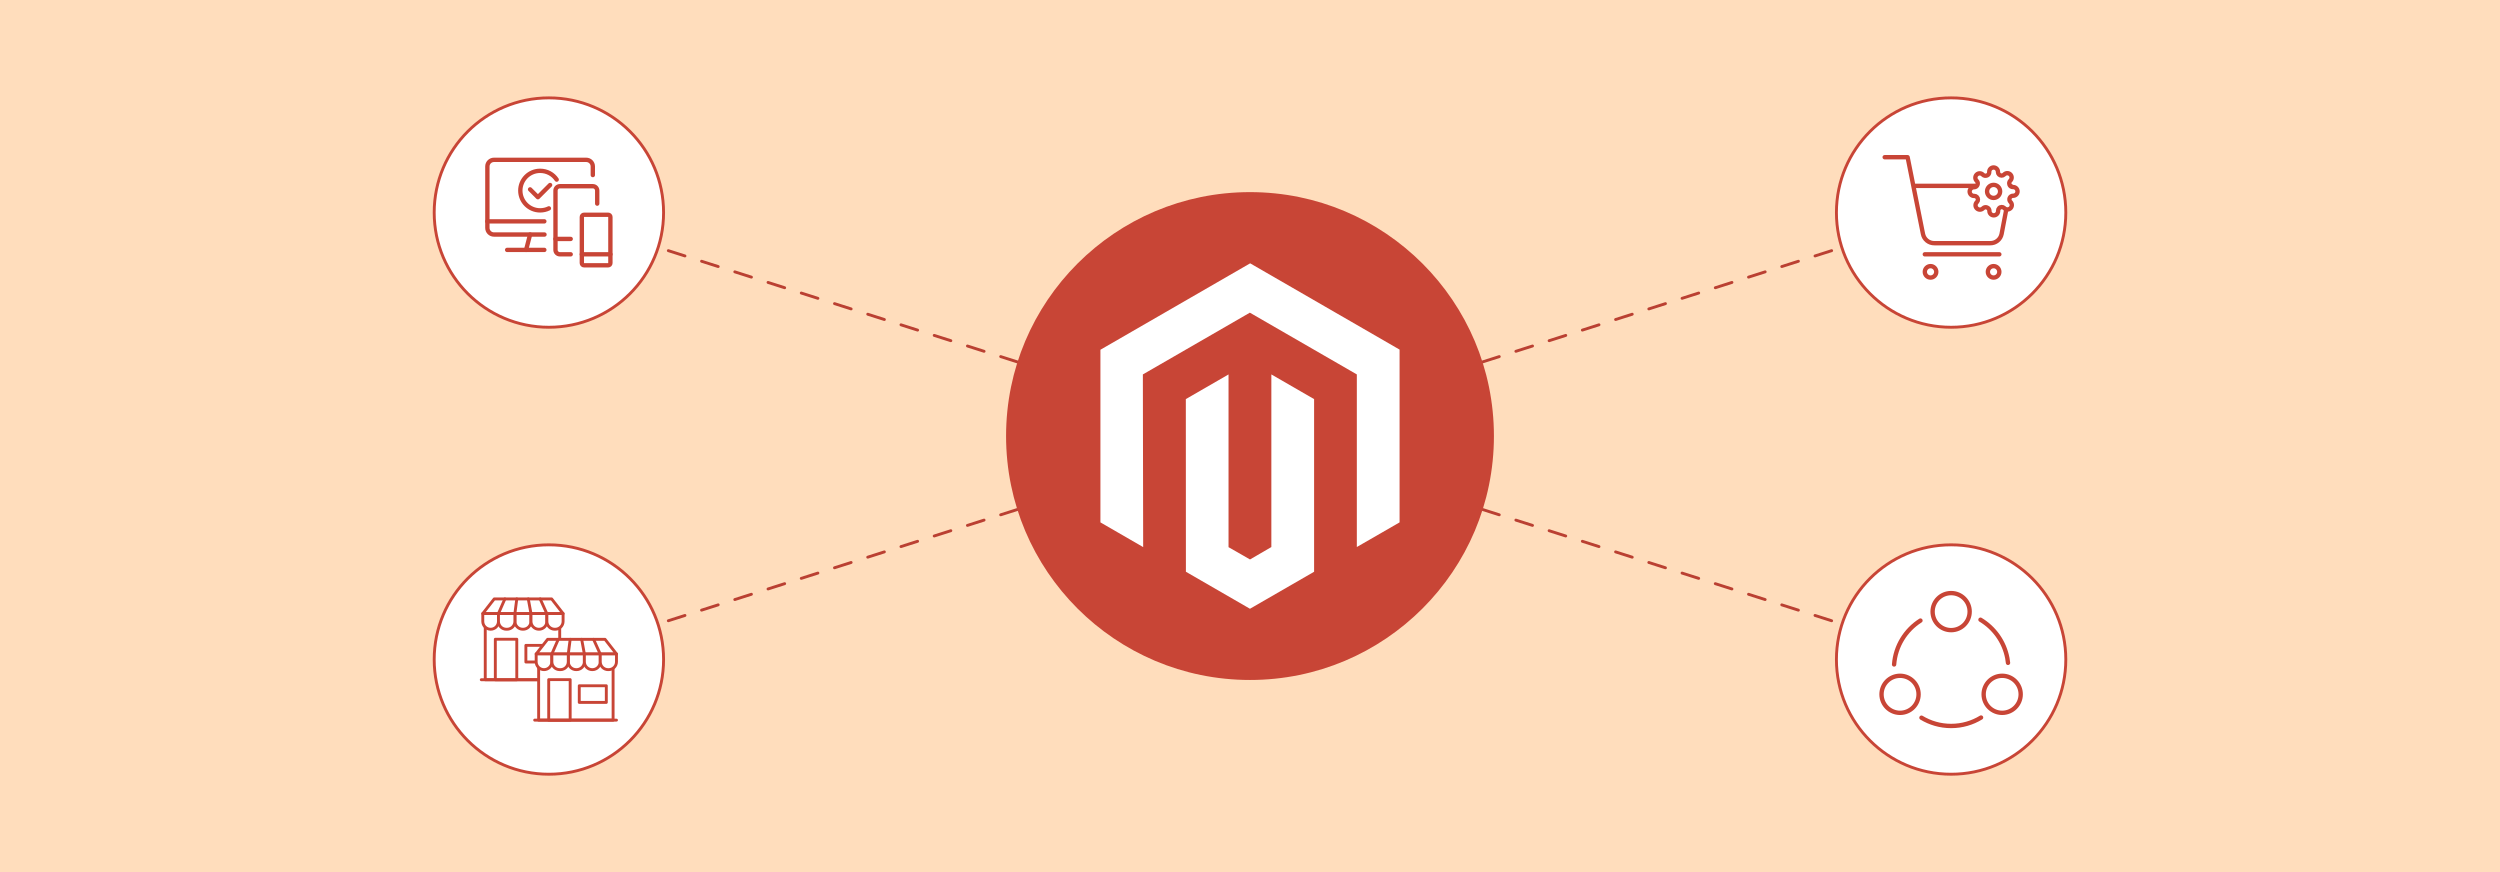 <?xml version="1.0" encoding="UTF-8"?><svg id="Layer_1" xmlns="http://www.w3.org/2000/svg" viewBox="0 0 860 300"><rect x="0" width="860" height="300" fill="#ffddbc"/><g><path d="m430,150.5c-.212,0-.409-.136-.477-.348-.084-.263.061-.544.325-.628l5.717-1.822c.261-.085.544.062.628.325.084.263-.061.544-.325.628l-5.716,1.822c-.05.016-.102.023-.152.023Zm11.434-3.644c-.212,0-.408-.136-.477-.348-.084-.263.061-.544.324-.628l5.716-1.822c.268-.085.544.062.629.325.084.263-.061.544-.324.628l-5.716,1.822c-.051.016-.102.023-.152.023Zm11.433-3.644c-.212,0-.408-.136-.477-.348-.084-.263.061-.544.325-.628l5.717-1.822c.262-.084.543.062.628.325.084.263-.061.544-.325.628l-5.717,1.822c-.05.016-.102.023-.151.023Zm11.434-3.644c-.212,0-.408-.136-.477-.348-.084-.263.061-.544.325-.628l5.717-1.822c.262-.085.543.062.628.325.084.263-.061.544-.325.628l-5.717,1.822c-.05.016-.102.023-.151.023Zm11.433-3.644c-.212,0-.408-.136-.477-.348-.084-.263.061-.544.325-.628l5.716-1.822c.267-.085.545.062.629.325.084.263-.061.544-.324.628l-5.718,1.822c-.05.016-.102.023-.151.023Zm11.434-3.644c-.212,0-.408-.136-.477-.348-.084-.263.061-.544.325-.628l5.716-1.822c.266-.084.545.062.629.325.084.263-.061.544-.324.628l-5.718,1.822c-.05.016-.102.023-.151.023Zm11.434-3.644c-.212,0-.408-.136-.477-.348-.084-.263.061-.544.325-.628l5.716-1.822c.266-.085.545.062.629.325.084.263-.061.544-.324.628l-5.718,1.822c-.05.016-.102.023-.151.023Zm11.433-3.644c-.212,0-.408-.136-.477-.348-.084-.263.061-.544.325-.628l5.717-1.822c.261-.085.544.062.628.325.084.263-.061.544-.325.628l-5.717,1.822c-.05.016-.102.023-.151.023Zm11.434-3.644c-.212,0-.408-.136-.477-.348-.084-.263.061-.544.325-.628l5.717-1.822c.261-.084.544.062.628.325.084.263-.061.544-.325.628l-5.717,1.822c-.05.016-.102.023-.151.023Zm11.434-3.644c-.212,0-.408-.136-.477-.348-.084-.263.061-.544.324-.628l5.716-1.822c.268-.086.544.062.629.325.084.263-.061.544-.324.628l-5.716,1.822c-.051.016-.102.023-.152.023Zm11.433-3.644c-.212,0-.408-.136-.477-.348-.084-.263.061-.544.324-.628l5.718-1.822c.262-.085.543.062.628.325.084.263-.061.544-.325.628l-5.716,1.822c-.051.016-.102.023-.152.023Zm11.434-3.644c-.212,0-.408-.136-.477-.348-.084-.263.061-.544.324-.628l5.718-1.822c.262-.085.543.062.628.325.084.263-.061.544-.325.628l-5.716,1.822c-.051.016-.102.023-.152.023Zm11.433-3.644c-.212,0-.408-.136-.477-.348-.084-.263.061-.544.325-.628l5.717-1.822c.263-.086.543.062.628.325.084.263-.061.544-.325.628l-5.717,1.822c-.05.016-.102.023-.151.023Zm11.434-3.644c-.212,0-.408-.136-.477-.348-.084-.263.061-.544.325-.628l5.717-1.822c.263-.085.543.062.628.325.084.263-.061.544-.325.628l-5.717,1.822c-.05.016-.102.023-.151.023Zm11.434-3.644c-.212,0-.408-.136-.477-.348-.084-.263.061-.544.324-.628l5.716-1.822c.267-.085.545.062.629.325.084.263-.061.544-.324.628l-5.716,1.822c-.051.016-.102.023-.152.023Zm11.433-3.644c-.212,0-.408-.136-.477-.348-.084-.263.061-.544.325-.628l5.716-1.822c.267-.086.545.062.629.325.084.263-.061.544-.324.628l-5.718,1.822c-.05.016-.102.023-.151.023Zm11.434-3.644c-.212,0-.408-.136-.477-.348-.084-.263.061-.544.325-.628l5.716-1.822c.267-.085.545.062.629.325.084.263-.061.544-.324.628l-5.718,1.822c-.05.016-.102.023-.151.023Zm11.434-3.644c-.212,0-.408-.136-.477-.348-.084-.263.061-.544.324-.628l5.716-1.822c.268-.085.544.062.629.325.084.263-.061.544-.324.628l-5.716,1.822c-.051.016-.102.023-.152.023Zm11.433-3.644c-.212,0-.408-.136-.477-.348-.084-.263.061-.544.325-.628l5.717-1.822c.262-.084.543.062.628.325.084.263-.061.544-.325.628l-5.717,1.822c-.05.016-.102.023-.151.023Zm11.434-3.644c-.212,0-.408-.136-.477-.348-.084-.263.061-.544.325-.628l5.717-1.822c.262-.085.543.062.628.325.084.263-.061.544-.325.628l-5.717,1.822c-.05.016-.102.023-.151.023Zm11.433-3.644c-.212,0-.408-.136-.477-.348-.084-.263.061-.544.324-.628l5.718-1.822c.262-.085.544.062.628.325.084.263-.061.544-.325.628l-5.716,1.822c-.051.016-.102.023-.152.023Zm11.434-3.644c-.212,0-.408-.136-.477-.348-.084-.263.061-.544.324-.628l1.086-.346c.268-.084.544.062.629.325.084.263-.061.544-.324.628l-1.086.346c-.051.016-.102.023-.152.023Z" fill="#ba4032"/><path d="m671.184,227.138c-.05,0-.102-.008-.151-.023l-1.086-.346c-.264-.084-.409-.365-.325-.628.083-.263.366-.407.628-.325l1.086.346c.264.084.409.365.325.628-.067.213-.265.349-.477.349Zm-6.803-2.168c-.05,0-.102-.008-.151-.023l-5.718-1.822c-.263-.084-.408-.365-.324-.628.085-.263.361-.406.629-.325l5.716,1.822c.264.084.409.365.325.628-.068.213-.265.349-.477.349Zm-11.433-3.644c-.05,0-.102-.008-.151-.023l-5.717-1.822c-.264-.084-.409-.365-.325-.628s.366-.407.628-.325l5.717,1.822c.264.084.409.365.325.628-.068.213-.265.349-.477.349Zm-11.434-3.644c-.05,0-.102-.008-.151-.023l-5.717-1.822c-.264-.084-.409-.365-.325-.628s.366-.406.628-.325l5.717,1.822c.264.084.409.365.325.628-.068.213-.265.349-.477.349Zm-11.434-3.644c-.05,0-.102-.008-.152-.023l-5.716-1.822c-.263-.084-.408-.365-.324-.629.084-.262.362-.407.629-.324l5.716,1.822c.263.084.408.365.324.629-.068.212-.265.348-.477.348Zm-11.433-3.644c-.05,0-.102-.008-.152-.023l-5.716-1.822c-.264-.084-.409-.365-.325-.628s.365-.407.628-.325l5.718,1.822c.263.084.408.365.324.628-.068.213-.265.349-.477.349Zm-11.434-3.644c-.05,0-.102-.008-.151-.023l-5.717-1.821c-.264-.084-.409-.365-.325-.628s.365-.407.628-.325l5.717,1.821c.264.084.409.365.325.628-.068.213-.265.349-.477.349Zm-11.434-3.644c-.05,0-.102-.008-.152-.023l-5.716-1.822c-.263-.084-.408-.365-.324-.629.084-.262.361-.405.629-.324l5.716,1.822c.263.084.408.365.324.629-.068.212-.265.348-.477.348Zm-11.433-3.644c-.05,0-.102-.008-.151-.023l-5.717-1.822c-.264-.084-.409-.365-.325-.628s.367-.408.628-.325l5.717,1.822c.264.084.409.365.325.629-.068.212-.265.348-.477.348Zm-11.434-3.644c-.05,0-.102-.008-.151-.023l-5.717-1.822c-.264-.084-.409-.365-.325-.628s.367-.407.628-.325l5.717,1.822c.264.084.409.365.325.629-.068.212-.265.348-.477.348Zm-11.433-3.644c-.05,0-.102-.008-.151-.023l-5.718-1.822c-.263-.084-.408-.365-.324-.628.085-.263.361-.408.629-.325l5.716,1.822c.264.084.409.365.325.629-.068.212-.265.348-.477.348Zm-11.434-3.644c-.05,0-.102-.008-.151-.023l-5.718-1.822c-.263-.084-.408-.365-.324-.628.085-.263.361-.407.629-.325l5.716,1.822c.264.084.409.365.325.629-.068.212-.265.348-.477.348Zm-11.434-3.644c-.05,0-.102-.008-.151-.023l-5.716-1.821c-.264-.084-.409-.365-.325-.628s.365-.407.628-.325l5.716,1.821c.264.084.409.365.325.628-.068.213-.265.349-.477.349Zm-11.433-3.644c-.05,0-.102-.008-.151-.023l-5.717-1.822c-.264-.084-.409-.365-.325-.628s.365-.406.628-.325l5.717,1.822c.264.084.409.365.325.628-.068.213-.265.349-.477.349Zm-11.434-3.644c-.05,0-.102-.008-.151-.023l-5.717-1.822c-.264-.084-.409-.365-.325-.628.085-.263.365-.408.628-.325l5.717,1.822c.264.084.409.365.325.628-.068.213-.265.349-.477.349Zm-11.433-3.644c-.05,0-.102-.008-.152-.023l-5.716-1.822c-.264-.084-.409-.365-.325-.628s.367-.407.628-.325l5.718,1.822c.263.084.408.365.324.628-.068.213-.265.349-.477.349Zm-11.434-3.644c-.05,0-.102-.008-.152-.023l-5.716-1.822c-.264-.084-.409-.365-.325-.628s.367-.408.628-.325l5.718,1.822c.263.084.408.365.324.628-.068.213-.265.349-.477.349Zm-11.434-3.644c-.05,0-.102-.008-.152-.023l-5.716-1.822c-.264-.084-.409-.365-.325-.628s.367-.407.628-.325l5.718,1.822c.263.084.408.365.324.628-.068.213-.265.349-.477.349Zm-11.433-3.644c-.05,0-.102-.008-.151-.023l-5.717-1.821c-.264-.084-.409-.365-.325-.628.085-.263.366-.407.628-.325l5.717,1.821c.264.084.409.365.325.628-.068.213-.265.349-.477.349Zm-11.434-3.644c-.05,0-.102-.008-.151-.023l-5.717-1.822c-.264-.084-.409-.365-.325-.629.085-.262.366-.405.628-.324l5.717,1.822c.264.084.409.365.325.628-.068.213-.265.349-.477.349Zm-11.434-3.644c-.05,0-.102-.008-.152-.023l-5.716-1.822c-.263-.084-.408-.365-.324-.629.084-.262.363-.407.629-.324l5.716,1.822c.263.084.408.365.324.629-.068.212-.265.348-.477.348Zm-11.433-3.644c-.05,0-.102-.008-.151-.023l-5.717-1.822c-.263-.084-.408-.365-.325-.628.084-.263.367-.408.628-.325l5.716,1.822c.264.084.409.365.325.628-.068.213-.265.349-.477.349Z" fill="#ba4032"/><path d="m429.987,150.5c-.05,0-.102-.007-.152-.023l-5.717-1.822c-.263-.084-.408-.365-.325-.628.084-.263.366-.409.628-.325l5.717,1.822c.263.084.408.365.325.628-.068.212-.265.348-.477.348Zm-11.433-3.644c-.05,0-.102-.007-.152-.023l-5.717-1.822c-.263-.084-.408-.365-.325-.628.084-.263.367-.408.628-.325l5.717,1.822c.263.084.408.365.325.628-.068.212-.265.348-.477.348Zm-11.433-3.644c-.05,0-.102-.007-.152-.023l-5.717-1.822c-.263-.084-.408-.365-.325-.628.084-.263.367-.409.628-.325l5.717,1.822c.263.084.408.365.325.628-.068.212-.265.348-.477.348Zm-11.434-3.644c-.05,0-.102-.007-.152-.023l-5.716-1.822c-.263-.084-.408-.365-.325-.628.084-.263.367-.41.628-.325l5.716,1.822c.263.084.408.365.325.628-.068.212-.265.348-.477.348Zm-11.433-3.644c-.05,0-.102-.007-.152-.023l-5.717-1.822c-.263-.084-.408-.365-.325-.628.084-.263.366-.408.628-.325l5.717,1.822c.263.084.408.365.325.628-.068.212-.265.348-.477.348Zm-11.433-3.644c-.05,0-.102-.007-.152-.023l-5.717-1.822c-.263-.084-.408-.365-.325-.628.084-.263.366-.41.628-.325l5.717,1.822c.263.084.408.365.325.628-.068.212-.265.348-.477.348Zm-11.433-3.644c-.05,0-.102-.007-.152-.023l-5.717-1.822c-.263-.084-.408-.365-.325-.628.084-.263.366-.408.628-.325l5.717,1.822c.263.084.408.365.325.628-.068.212-.265.348-.477.348Zm-11.434-3.644c-.05,0-.102-.007-.152-.023l-5.716-1.822c-.263-.084-.408-.365-.325-.628.084-.263.367-.409.628-.325l5.716,1.822c.263.084.408.365.325.628-.068.212-.265.348-.477.348Zm-11.433-3.644c-.05,0-.102-.007-.152-.023l-5.717-1.822c-.263-.084-.408-.365-.325-.628.084-.263.365-.408.628-.325l5.717,1.822c.263.084.408.365.325.628-.068.212-.265.348-.477.348Zm-11.433-3.644c-.05,0-.102-.007-.152-.023l-5.717-1.822c-.263-.084-.408-.365-.325-.628.084-.263.365-.409.628-.325l5.717,1.822c.263.084.408.365.325.628-.068.212-.265.348-.477.348Zm-11.433-3.644c-.05,0-.102-.007-.152-.023l-5.717-1.822c-.263-.084-.408-.365-.325-.628.084-.263.366-.41.628-.325l5.717,1.822c.263.084.408.365.325.628-.068.212-.265.348-.477.348Zm-11.434-3.644c-.05,0-.102-.007-.152-.023l-5.716-1.822c-.263-.084-.408-.365-.325-.628.084-.263.366-.408.628-.325l5.716,1.822c.263.084.408.365.325.628-.068.212-.265.348-.477.348Zm-11.433-3.644c-.05,0-.102-.007-.152-.023l-5.716-1.822c-.263-.084-.408-.365-.325-.628.084-.263.367-.409.628-.325l5.716,1.822c.263.084.408.365.325.628-.068.212-.265.348-.477.348Zm-11.433-3.644c-.05,0-.102-.007-.152-.023l-5.717-1.822c-.263-.084-.408-.365-.325-.628.084-.263.365-.408.628-.325l5.717,1.822c.263.084.408.365.325.628-.068.212-.265.348-.477.348Zm-11.433-3.644c-.05,0-.102-.007-.152-.023l-5.717-1.822c-.263-.084-.408-.365-.325-.628s.365-.409.628-.325l5.717,1.822c.263.084.408.365.325.628-.068.212-.265.348-.477.348Zm-11.434-3.644c-.05,0-.102-.007-.152-.023l-5.716-1.822c-.263-.084-.408-.365-.325-.628.084-.263.366-.41.628-.325l5.716,1.822c.263.084.408.365.325.628-.068.212-.265.348-.477.348Zm-11.433-3.644c-.05,0-.102-.007-.152-.023l-5.716-1.822c-.263-.084-.408-.365-.325-.628.084-.263.366-.408.628-.325l5.716,1.822c.263.084.408.365.325.628-.068.212-.265.348-.477.348Zm-11.433-3.644c-.05,0-.102-.007-.152-.023l-5.717-1.822c-.263-.084-.408-.365-.325-.628.084-.263.367-.41.628-.325l5.717,1.822c.263.084.408.365.325.628-.068.212-.265.348-.477.348Zm-11.433-3.644c-.05,0-.102-.007-.152-.023l-5.717-1.822c-.263-.084-.408-.365-.325-.628.084-.263.367-.408.628-.325l5.717,1.822c.263.084.408.365.325.628-.068.212-.265.348-.477.348Zm-11.434-3.644c-.05,0-.102-.007-.152-.023l-5.716-1.822c-.263-.084-.408-.365-.325-.628.084-.263.365-.409.628-.325l5.716,1.822c.263.084.408.365.325.628-.068.212-.265.348-.477.348Zm-11.433-3.644c-.05,0-.102-.007-.152-.023l-5.716-1.822c-.263-.084-.408-.365-.325-.628.084-.263.365-.408.628-.325l5.716,1.822c.263.084.408.365.325.628-.068.212-.265.348-.477.348Zm-11.433-3.644c-.05,0-.102-.007-.152-.023l-1.086-.346c-.263-.084-.408-.365-.325-.628.084-.263.366-.408.628-.325l1.086.346c.263.084.408.365.325.628-.068.212-.265.348-.477.348Z" fill="#ba4032"/><path d="m188.803,227.138c-.212,0-.409-.136-.477-.349-.084-.263.061-.544.325-.628l1.086-.346c.263-.082.544.061.628.325.084.263-.061.544-.325.628l-1.086.346c-.051.016-.102.023-.152.023Zm6.803-2.168c-.212,0-.409-.136-.477-.348-.084-.264.061-.545.325-.629l5.716-1.822c.26-.083.544.061.628.324.084.264-.061.545-.325.629l-5.716,1.822c-.05.016-.102.023-.152.023Zm11.433-3.644c-.212,0-.409-.136-.477-.348-.084-.264.061-.545.325-.629l5.716-1.822c.263-.081.544.062.628.324.084.264-.061.545-.325.629l-5.716,1.822c-.05.016-.102.023-.152.023Zm11.433-3.644c-.212,0-.409-.136-.477-.349-.084-.263.061-.544.325-.628l5.717-1.822c.262-.082.544.061.628.325.084.263-.061.544-.325.628l-5.717,1.822c-.05.016-.102.023-.152.023Zm11.433-3.644c-.212,0-.409-.136-.477-.349-.084-.263.061-.544.325-.628l5.717-1.822c.261-.083.544.061.628.325.084.263-.061.544-.325.628l-5.717,1.822c-.05.016-.102.023-.152.023Zm11.434-3.644c-.212,0-.409-.136-.477-.348-.084-.264.061-.545.325-.629l5.716-1.822c.261-.081.544.062.628.324.084.264-.061.545-.325.629l-5.716,1.822c-.05.016-.102.023-.152.023Zm11.433-3.644c-.212,0-.409-.136-.477-.349-.084-.263.061-.544.325-.628l5.716-1.821c.263-.083.544.061.628.325.084.263-.061.544-.325.628l-5.716,1.821c-.05.016-.102.023-.152.023Zm11.433-3.644c-.212,0-.409-.136-.477-.348-.084-.264.061-.545.325-.629l5.717-1.822c.262-.082.544.061.628.325.084.263-.061.544-.325.628l-5.717,1.822c-.05.016-.102.023-.152.023Zm11.433-3.644c-.212,0-.409-.136-.477-.348-.084-.264.061-.545.325-.629l5.717-1.822c.262-.083.544.061.628.325.084.263-.061.544-.325.628l-5.717,1.822c-.05.016-.102.023-.152.023Zm11.434-3.644c-.212,0-.409-.136-.477-.348-.084-.264.061-.545.325-.629l5.716-1.822c.262-.081.544.061.628.324.084.264-.061.545-.325.629l-5.716,1.822c-.05.016-.102.023-.152.023Zm11.433-3.644c-.212,0-.409-.136-.477-.348-.084-.264.061-.545.325-.629l5.716-1.822c.261-.082.544.062.628.324.084.264-.061.545-.325.629l-5.716,1.822c-.05.016-.102.023-.152.023Zm11.433-3.644c-.212,0-.409-.136-.477-.348-.084-.264.061-.545.325-.629l5.717-1.822c.263-.083.544.061.628.325.084.263-.061.544-.325.628l-5.717,1.822c-.05.016-.102.023-.152.023Zm11.433-3.644c-.212,0-.409-.136-.477-.349-.084-.263.061-.544.325-.628l5.717-1.821c.265-.082.544.061.628.325.084.263-.061.544-.325.628l-5.717,1.821c-.051.016-.102.023-.152.023Zm11.433-3.644c-.212,0-.409-.136-.477-.349-.084-.263.061-.544.325-.628l5.717-1.822c.262-.083.544.061.628.325.084.263-.061.544-.325.628l-5.717,1.822c-.05.016-.102.023-.152.023Zm11.434-3.644c-.212,0-.409-.136-.477-.349-.084-.263.061-.544.325-.628l5.716-1.822c.262-.081.544.061.628.325.084.263-.061.544-.325.628l-5.716,1.822c-.05.016-.102.023-.152.023Zm11.433-3.644c-.212,0-.409-.136-.477-.349-.084-.263.061-.544.325-.628l5.717-1.822c.261-.082.544.061.628.325.084.263-.061.544-.325.628l-5.717,1.822c-.05.016-.102.023-.152.023Zm11.433-3.644c-.212,0-.409-.136-.477-.349-.084-.263.061-.544.325-.628l5.717-1.822c.26-.083.544.061.628.325.084.263-.061.544-.325.628l-5.717,1.822c-.05.016-.102.023-.152.023Zm11.433-3.644c-.212,0-.409-.136-.477-.349-.084-.263.061-.544.325-.628l5.717-1.822c.263-.082.544.061.628.325.084.263-.061.544-.325.628l-5.717,1.822c-.05.016-.102.023-.152.023Zm11.434-3.644c-.212,0-.409-.136-.477-.349-.084-.263.061-.544.325-.628l5.716-1.821c.265-.081.544.061.628.325.084.263-.061.544-.325.628l-5.716,1.821c-.051.016-.102.023-.152.023Zm11.433-3.644c-.212,0-.409-.136-.477-.349-.084-.263.061-.544.325-.628l5.717-1.822c.261-.082.544.062.628.324.084.264-.061.545-.325.629l-5.717,1.822c-.05.016-.102.023-.152.023Zm11.433-3.644c-.212,0-.409-.136-.477-.349-.084-.263.061-.544.325-.628l5.717-1.822c.261-.083.544.061.628.324.084.264-.061.545-.325.629l-5.717,1.822c-.05.016-.102.023-.152.023Zm11.433-3.644c-.212,0-.409-.136-.477-.349-.084-.263.061-.544.325-.628l5.717-1.822c.261-.084.544.061.628.325.084.263-.061.544-.325.628l-5.717,1.822c-.05.016-.102.023-.152.023Z" fill="#ba4032"/></g><circle cx="430" cy="150" r="83.91" fill="#c84536"/><g><polygon points="430.052 90.584 378.545 120.314 378.545 179.698 393.248 188.199 393.145 128.802 429.948 107.558 466.752 128.802 466.752 188.173 481.455 179.698 481.455 120.263 430.052 90.584" fill="#fff"/><polygon points="437.345 188.186 430 192.455 422.616 188.225 422.616 128.802 407.926 137.289 407.952 196.686 429.987 209.416 452.048 196.686 452.048 137.289 437.345 128.802 437.345 188.186" fill="#fff"/></g><g><g><circle cx="188.816" cy="73.122" r="39.453" fill="#fff" stroke="#c84536" stroke-linecap="round" stroke-linejoin="round"/><circle cx="188.816" cy="226.878" r="39.453" fill="#fff" stroke="#c84536" stroke-linecap="round" stroke-linejoin="round"/></g><g><circle cx="671.184" cy="73.122" r="39.453" fill="#fff" stroke="#c84536" stroke-linecap="round" stroke-linejoin="round"/><circle cx="671.184" cy="226.878" r="39.453" fill="#fff" stroke="#c84536" stroke-linecap="round" stroke-linejoin="round"/></g></g><g><path d="m182.351,80.679l-1.375,5.29" fill="none" stroke="#c84536" stroke-linecap="round" stroke-linejoin="round" stroke-width="1.5"/><path d="m174.458,85.969h12.792" fill="none" stroke="#c84536" stroke-linecap="round" stroke-linejoin="round" stroke-width="1.5"/><path d="m167.657,76.145h19.593" fill="none" stroke="#c84536" stroke-linecap="round" stroke-linejoin="round" stroke-width="1.5"/><path d="m191.498,61.787c-1.211-1.838-3.312-3.023-5.705-3.023-3.757,0-6.801,3.045-6.801,6.801s3.045,6.801,6.801,6.801c1.097,0,2.12-.242,3.023-.685" fill="none" stroke="#c84536" stroke-linecap="round" stroke-linejoin="round" stroke-width="1.5"/><path d="m182.351,65.146l2.687,2.687,4.192-4.192" fill="none" stroke="#c84536" stroke-linecap="round" stroke-linejoin="round" stroke-width="1.5"/><path d="m191.083,82.191h5.235" fill="none" stroke="#c84536" stroke-linecap="round" stroke-linejoin="round" stroke-width="1.5"/><path d="m209.976,87.481h-9.824" fill="none" stroke="#c84536" stroke-linecap="round" stroke-linejoin="round" stroke-width="1.5"/><path d="m203.93,60.22v-2.968c0-1.252-1.015-2.267-2.267-2.267h-31.739c-1.252,0-2.267,1.015-2.267,2.267v21.16c0,1.252,1.015,2.267,2.267,2.267h17.381-.055" fill="none" stroke="#c84536" stroke-linecap="round" stroke-linejoin="round" stroke-width="1.5"/><path d="m205.442,70.044v-4.479c0-.835-.677-1.511-1.511-1.511h-11.335c-.834,0-1.511.676-1.511,1.511v20.404c0,.834.677,1.511,1.511,1.511h3.724" fill="none" stroke="#c84536" stroke-linecap="round" stroke-linejoin="round" stroke-width="1.5"/><path d="m209.22,73.878h-8.313c-.417,0-.756.339-.756.756v15.87c0,.417.339.756.756.756h8.313c.417,0,.756-.339.756-.756v-15.87c0-.417-.339-.756-.756-.756Z" fill="none" stroke="#c84536" stroke-linecap="round" stroke-linejoin="round" stroke-width="1.5"/></g><g><circle cx="671.191" cy="210.394" r="6.373" fill="none" stroke="#c84536" stroke-linecap="round" stroke-linejoin="round" stroke-width="1.5"/><g><circle cx="653.619" cy="238.843" r="6.373" fill="none" stroke="#c84536" stroke-linecap="round" stroke-linejoin="round" stroke-width="1.5"/><circle cx="688.748" cy="238.843" r="6.373" fill="none" stroke="#c84536" stroke-linecap="round" stroke-linejoin="round" stroke-width="1.5"/></g><path d="m681.483,246.834c-2.998,1.841-6.513,2.901-10.292,2.901s-7.224-1.046-10.208-2.845" fill="none" stroke="#c84536" stroke-linecap="round" stroke-linejoin="round" stroke-width="1.5"/><path d="m681.287,213.183c4.728,2.831,8.172,7.601,9.232,13.207.098.53.181,1.088.237,1.632" fill="none" stroke="#c84536" stroke-linecap="round" stroke-linejoin="round" stroke-width="1.5"/><path d="m651.569,228.579c.474-6.359,3.975-11.868,9.065-15.103" fill="none" stroke="#c84536" stroke-linecap="round" stroke-linejoin="round" stroke-width="1.5"/></g><g><g><polygon points="189.767 206.03 170.012 206.03 166.076 211.065 193.702 211.065 189.767 206.03" fill="#fff" stroke="#c84536" stroke-linecap="round" stroke-linejoin="round"/><line x1="173.68" y1="206.03" x2="171.471" y2="211.065" fill="#fff" stroke="#c84536" stroke-linecap="round" stroke-linejoin="round"/><line x1="177.773" y1="206.03" x2="177.122" y2="211.065" fill="#fff" stroke="#c84536" stroke-linecap="round" stroke-linejoin="round"/><line x1="182.657" y1="211.065" x2="181.726" y2="206.03" fill="#fff" stroke="#c84536" stroke-linecap="round" stroke-linejoin="round"/><line x1="188.098" y1="211.065" x2="185.819" y2="206.03" fill="#fff" stroke="#c84536" stroke-linecap="round" stroke-linejoin="round"/><polyline points="192.54 215.982 192.54 233.827 166.926 233.827 166.926 215.706" fill="#fff" stroke="#c84536" stroke-linecap="round" stroke-linejoin="round"/><path d="m166.076,211.065h5.395v2.697c0,1.489-1.209,2.697-2.697,2.697h0c-1.489,0-2.697-1.209-2.697-2.697v-2.697h0Z" fill="#fff" stroke="#c84536" stroke-linecap="round" stroke-linejoin="round"/><path d="m177.135,211.065h5.521v2.697c0,1.489-1.209,2.697-2.697,2.697h-.126c-1.489,0-2.697-1.209-2.697-2.697v-2.697h0Z" fill="#fff" stroke="#c84536" stroke-linecap="round" stroke-linejoin="round"/><rect x="170.392" y="219.893" width="7.382" height="13.934" fill="#fff" stroke="#c84536" stroke-linecap="round" stroke-linejoin="round"/><rect x="180.902" y="222.004" width="9.303" height="5.727" fill="#fff" stroke="#c84536" stroke-linecap="round" stroke-linejoin="round"/><path d="m171.472,211.065h5.65v2.697c0,1.489-1.209,2.697-2.697,2.697h-.255c-1.489,0-2.697-1.209-2.697-2.697v-2.697h0Z" fill="#fff" stroke="#c84536" stroke-linecap="round" stroke-linejoin="round"/><path d="m182.657,211.065h5.465v2.697c0,1.489-1.209,2.697-2.697,2.697h-.07c-1.489,0-2.697-1.209-2.697-2.697v-2.697h0Z" fill="#fff" stroke="#c84536" stroke-linecap="round" stroke-linejoin="round"/><path d="m188.123,211.065h5.579v2.697c0,1.489-1.209,2.697-2.697,2.697h-.184c-1.489,0-2.697-1.209-2.697-2.697v-2.697h0Z" fill="#fff" stroke="#c84536" stroke-linecap="round" stroke-linejoin="round"/><line x1="165.565" y1="233.827" x2="193.702" y2="233.827" fill="#fff" stroke="#c84536" stroke-linecap="round" stroke-linejoin="round"/></g><g><polygon points="208.133 219.929 188.378 219.929 184.442 224.964 212.068 224.964 208.133 219.929" fill="#fff" stroke="#c84536" stroke-linecap="round" stroke-linejoin="round"/><line x1="192.046" y1="219.929" x2="189.837" y2="224.964" fill="#fff" stroke="#c84536" stroke-linecap="round" stroke-linejoin="round"/><line x1="196.139" y1="219.929" x2="195.488" y2="224.964" fill="#fff" stroke="#c84536" stroke-linecap="round" stroke-linejoin="round"/><line x1="201.022" y1="224.964" x2="200.092" y2="219.929" fill="#fff" stroke="#c84536" stroke-linecap="round" stroke-linejoin="round"/><line x1="206.464" y1="224.964" x2="204.185" y2="219.929" fill="#fff" stroke="#c84536" stroke-linecap="round" stroke-linejoin="round"/><polyline points="210.906 229.88 210.906 247.726 185.292 247.726 185.292 229.605" fill="#fff" stroke="#c84536" stroke-linecap="round" stroke-linejoin="round"/><path d="m184.442,224.964h5.395v2.697c0,1.489-1.209,2.697-2.697,2.697h0c-1.489,0-2.697-1.209-2.697-2.697v-2.697h0Z" fill="#fff" stroke="#c84536" stroke-linecap="round" stroke-linejoin="round"/><path d="m195.501,224.964h5.521v2.697c0,1.489-1.209,2.697-2.697,2.697h-.126c-1.489,0-2.697-1.209-2.697-2.697v-2.697h0Z" fill="#fff" stroke="#c84536" stroke-linecap="round" stroke-linejoin="round"/><rect x="188.757" y="233.792" width="7.382" height="13.934" fill="#fff" stroke="#c84536" stroke-linecap="round" stroke-linejoin="round"/><rect x="199.268" y="235.902" width="9.303" height="5.727" fill="#fff" stroke="#c84536" stroke-linecap="round" stroke-linejoin="round"/><path d="m189.838,224.964h5.65v2.697c0,1.489-1.209,2.697-2.697,2.697h-.255c-1.489,0-2.697-1.209-2.697-2.697v-2.697h0Z" fill="#fff" stroke="#c84536" stroke-linecap="round" stroke-linejoin="round"/><path d="m201.022,224.964h5.465v2.697c0,1.489-1.209,2.697-2.697,2.697h-.07c-1.489,0-2.697-1.209-2.697-2.697v-2.697h0Z" fill="#fff" stroke="#c84536" stroke-linecap="round" stroke-linejoin="round"/><path d="m206.489,224.964h5.579v2.697c0,1.489-1.209,2.697-2.697,2.697h-.184c-1.489,0-2.697-1.209-2.697-2.697v-2.697h0Z" fill="#fff" stroke="#c84536" stroke-linecap="round" stroke-linejoin="round"/><line x1="183.93" y1="247.726" x2="212.068" y2="247.726" fill="#fff" stroke="#c84536" stroke-linecap="round" stroke-linejoin="round"/></g></g><g><g><path id="Path_242" d="m666.079,93.516c0,1.089-.883,1.972-1.972,1.972s-1.972-.883-1.972-1.972.883-1.972,1.972-1.972h0c1.089,0,1.972.883,1.972,1.972Z" fill="none" stroke="#c84536" stroke-linecap="round" stroke-linejoin="round" stroke-width="1.5"/><path id="Path_243" d="m687.769,93.516c0,1.089-.883,1.972-1.972,1.972s-1.972-.883-1.972-1.972.883-1.972,1.972-1.972h0c1.089,0,1.972.883,1.972,1.972Z" fill="none" stroke="#c84536" stroke-linecap="round" stroke-linejoin="round" stroke-width="1.5"/><path id="Path_244" d="m648.333,54.081h7.887l5.284,26.402c.372,1.874,2.034,3.211,3.943,3.175h19.166c1.91.037,3.571-1.301,3.943-3.175l3.155-16.543h-33.52" fill="none" stroke="#c84536" stroke-linecap="round" stroke-linejoin="round" stroke-width="1.5"/></g><line x1="662.136" y1="87.484" x2="687.769" y2="87.484" fill="none" stroke="#c84536" stroke-linecap="round" stroke-linejoin="round" stroke-width="1.5"/><g><path id="Path_84" d="m691.338,68.089c-.204.462-.106,1.002.247,1.363l.045.045c.585.585.585,1.534,0,2.119s-1.534.585-2.119,0l-.045-.045c-.497-.477-1.288-.46-1.765.037-.219.228-.343.531-.347.847v.127c0,.827-.67,1.498-1.498,1.498s-1.498-.67-1.498-1.498h0v-.067c-.012-.507-.333-.956-.809-1.131-.462-.204-1.002-.106-1.363.247l-.045.045c-.585.585-1.534.585-2.119,0-.585-.585-.585-1.534,0-2.119l.045-.045c.477-.497.46-1.288-.037-1.765-.228-.219-.531-.343-.847-.347h-.127c-.827,0-1.498-.67-1.498-1.498s.67-1.498,1.498-1.498h.067c.507-.012.956-.333,1.131-.809.203-.463.104-1.002-.25-1.363l-.045-.045c-.585-.586-.585-1.535.001-2.12.586-.585,1.535-.585,2.12.001l.045.045c.361.353.901.451,1.363.247h.06c.453-.194.747-.638.749-1.131v-.127c0-.827.67-1.498,1.498-1.498s1.498.67,1.498,1.498v.067c.009.689.576,1.24,1.265,1.231.316-.004.619-.128.847-.347l.045-.045c.585-.585,1.534-.585,2.119,0,.585.585.585,1.534,0,2.119l-.045.045c-.354.36-.453.9-.25,1.363v.06c.194.454.64.748,1.133.749h.127c.827,0,1.498.67,1.498,1.498s-.67,1.498-1.498,1.498h-.067c-.492.002-.937.296-1.131.749Z" fill="#fff" stroke="#c84536" stroke-linecap="round" stroke-linejoin="round" stroke-width="1.5"/><path id="Path_83" d="m688.043,65.843c0,1.241-1.006,2.247-2.247,2.247s-2.247-1.006-2.247-2.247,1.006-2.247,2.247-2.247,2.247,1.006,2.247,2.247Z" fill="#fff" stroke="#c84536" stroke-linecap="round" stroke-linejoin="round" stroke-width="1.5"/></g></g></svg>